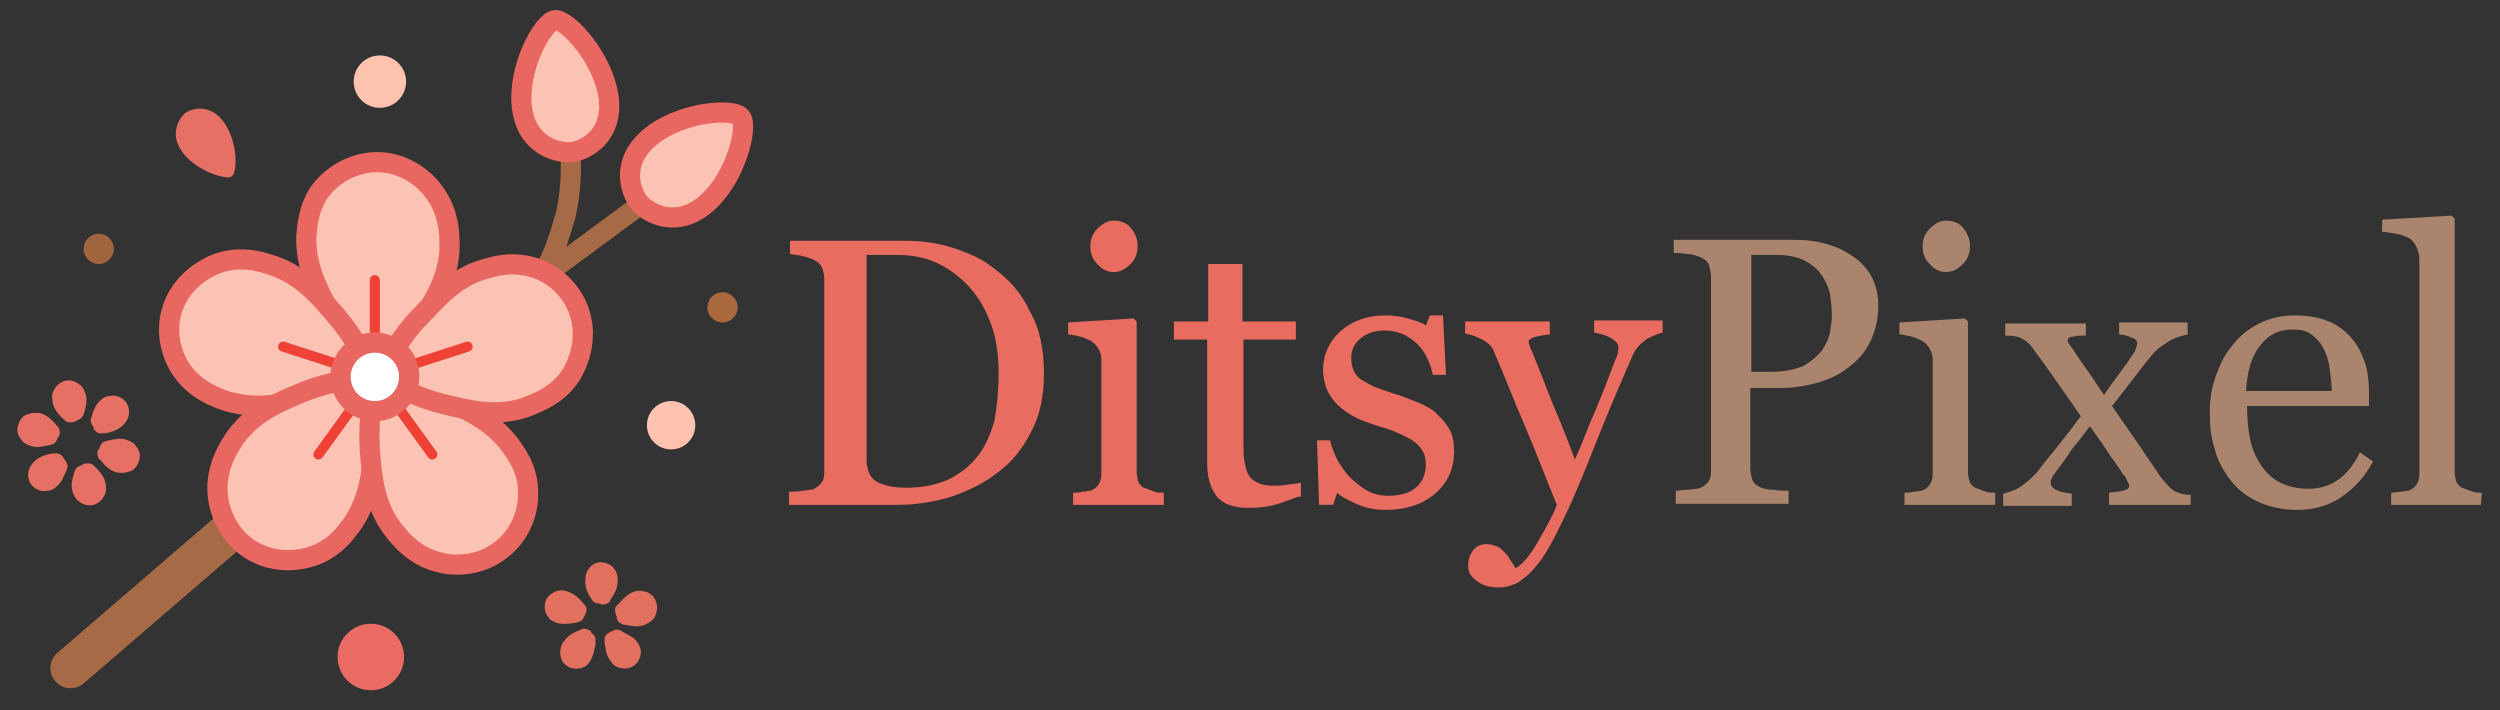 <?xml version="1.0" encoding="utf-8"?>
<!-- Generator: Adobe Illustrator 28.0.0, SVG Export Plug-In . SVG Version: 6.00 Build 0)  -->
<svg version="1.1" id="Layer_1" xmlns="http://www.w3.org/2000/svg" xmlns:xlink="http://www.w3.org/1999/xlink" x="0px" y="0px"
	 viewBox="0 0 248.1 70.5" style="enable-background:new 0 0 248.1 70.5;" xml:space="preserve">
<rect x="0" y="0" width="248.1" height="70.5" fill="#333333" stroke="none"/>
<style type="text/css">
	.st0{fill:none;stroke:#A66A47;stroke-width:2;stroke-linecap:round;stroke-linejoin:round;stroke-miterlimit:10;}
	.st1{fill:none;stroke:#A66A47;stroke-width:4;stroke-linecap:round;stroke-linejoin:round;stroke-miterlimit:10;}
	.st2{fill:#FCC2B4;}
	.st3{fill:none;stroke:#E86760;stroke-width:2;stroke-miterlimit:10;}
	.st4{fill:none;stroke:#EF4136;stroke-linecap:round;stroke-miterlimit:10;}
	.st5{fill:#FFFFFF;stroke:#E86760;stroke-width:2;stroke-miterlimit:10;}
	.st6{fill:#E2705E;}
	.st7{fill:#E67063;}
	.st8{fill:#FCC2B4;stroke:#E86760;stroke-width:2;stroke-miterlimit:10;}
	.st9{fill:#FFC2AE;}
	.st10{fill:#E96B64;}
	.st11{fill:#FDC3AF;}
	.st12{fill:#A0643F;}
	.st13{fill:#AA683F;}
	.st14{fill:#E96C60;}
	.st15{fill:#AB846D;}
</style>
<line class="st0" x1="53.4" y1="27.8" x2="63.3" y2="20.5"/>
<path class="st0" d="M56.6,15.2c0.2,2.8-0.2,5-0.5,6.3c-0.1,0.2-0.4,1.5-1,3.1c-0.5,1.3-1.1,2.4-1.6,3.3"/>
<line class="st1" x1="7" y1="66.3" x2="37.2" y2="40.3"/>
<g>
	<g>
		<g>
			<path class="st2" d="M35.2,34.7c-0.6-0.8-1.5-2-2.4-3.6c-1.2-2.3-2.5-4.6-2.4-7.7c0.1-1,0.2-2.6,1.2-4.2c1.1-1.6,3-2.9,5.4-3.1
				c3.4-0.2,5.5,2.2,5.8,2.6c1.6,1.9,1.8,4.1,1.8,5.1c0.2,3.3-1.4,5.8-2.8,8.1c-0.9,1.4-1.7,2.4-2.3,3.1c-0.2-0.2-0.9-0.9-2.1-0.9
				C36.2,33.9,35.4,34.5,35.2,34.7z"/>
			<path class="st3" d="M35.2,34.7c-0.6-0.8-1.5-2-2.4-3.6c-1.2-2.3-2.5-4.6-2.4-7.7c0.1-1,0.2-2.6,1.2-4.2c1.1-1.6,3-2.9,5.4-3.1
				c3.4-0.2,5.5,2.2,5.8,2.6c1.6,1.9,1.8,4.1,1.8,5.1c0.2,3.3-1.4,5.8-2.8,8.1c-0.9,1.4-1.7,2.4-2.3,3.1c-0.2-0.2-0.9-0.9-2.1-0.9
				C36.2,33.9,35.4,34.5,35.2,34.7z"/>
		</g>
		<g>
			<path class="st2" d="M34.1,38.5c-1,0.4-2.4,0.8-4.1,1.2c-2.5,0.5-5.2,1-8.1-0.1c-1-0.4-2.4-1-3.6-2.5c-1.2-1.5-1.9-3.8-1.3-6.1
				c0.9-3.3,3.8-4.5,4.2-4.7c2.3-1,4.5-0.4,5.4-0.1c3.2,0.9,5.1,3.2,6.8,5.2c1.1,1.3,1.8,2.4,2.2,3.2c-0.2,0.1-1.1,0.6-1.5,1.7
				C33.7,37.3,34,38.2,34.1,38.5z"/>
			<path class="st3" d="M34.1,38.5c-1,0.4-2.4,0.8-4.1,1.2c-2.5,0.5-5.2,1-8.1-0.1c-1-0.4-2.4-1-3.6-2.5c-1.2-1.5-1.9-3.8-1.3-6.1
				c0.9-3.3,3.8-4.5,4.2-4.7c2.3-1,4.5-0.4,5.4-0.1c3.2,0.9,5.1,3.2,6.8,5.2c1.1,1.3,1.8,2.4,2.2,3.2c-0.2,0.1-1.1,0.6-1.5,1.7
				C33.7,37.3,34,38.2,34.1,38.5z"/>
		</g>
		<g>
			<path class="st2" d="M37.3,40.7c0,1,0.1,2.5-0.2,4.3c-0.3,2.6-0.7,5.3-2.6,7.6c-0.6,0.8-1.7,2-3.5,2.6c-1.8,0.6-4.2,0.6-6.2-0.7
				c-2.8-1.8-3.2-5-3.2-5.5c-0.2-2.5,1-4.4,1.5-5.2c1.8-2.8,4.6-3.9,7-4.9c1.5-0.6,2.8-0.9,3.7-1.1c0,0.3,0.3,1.3,1.2,2
				C36.1,40.7,37.1,40.7,37.3,40.7z"/>
			<path class="st3" d="M37.3,40.7c0,1,0.1,2.5-0.2,4.3c-0.3,2.6-0.7,5.3-2.6,7.6c-0.6,0.8-1.7,2-3.5,2.6c-1.8,0.6-4.2,0.6-6.2-0.7
				c-2.8-1.8-3.2-5-3.2-5.5c-0.2-2.5,1-4.4,1.5-5.2c1.8-2.8,4.6-3.9,7-4.9c1.5-0.6,2.8-0.9,3.7-1.1c0,0.3,0.3,1.3,1.2,2
				C36.1,40.7,37.1,40.7,37.3,40.7z"/>
		</g>
		<g>
			<path class="st2" d="M40.5,38.3c1,0.3,2.4,0.7,4,1.5c2.3,1.1,4.8,2.3,6.5,4.9c0.6,0.9,1.4,2.2,1.4,4.1c0.1,1.9-0.7,4.2-2.6,5.7
				c-2.6,2.1-5.7,1.5-6.2,1.3c-2.5-0.6-3.8-2.3-4.4-3c-2.1-2.6-2.3-5.6-2.5-8.2c-0.1-1.6,0-3,0.1-3.9c0.3,0,1.3,0.1,2.3-0.5
				C40.1,39.5,40.4,38.6,40.5,38.3z"/>
			<path class="st3" d="M40.5,38.3c1,0.3,2.4,0.7,4,1.5c2.3,1.1,4.8,2.3,6.5,4.9c0.6,0.9,1.4,2.2,1.4,4.1c0.1,1.9-0.7,4.2-2.6,5.7
				c-2.6,2.1-5.7,1.5-6.2,1.3c-2.5-0.6-3.8-2.3-4.4-3c-2.1-2.6-2.3-5.6-2.5-8.2c-0.1-1.6,0-3,0.1-3.9c0.3,0,1.3,0.1,2.3-0.5
				C40.1,39.5,40.4,38.6,40.5,38.3z"/>
		</g>
		<g>
			<path class="st2" d="M39.2,34.6c0.6-0.9,1.4-2.1,2.7-3.4c1.8-1.9,3.6-3.9,6.6-4.6c1-0.3,2.5-0.6,4.3-0.1s3.7,1.9,4.6,4.2
				c1.2,3.2-0.4,5.9-0.6,6.3c-1.3,2.2-3.4,2.9-4.3,3.3c-3.1,1.2-6,0.4-8.5-0.2c-1.6-0.4-2.8-0.9-3.7-1.3c0.1-0.2,0.5-1.2,0.2-2.3
				C40.2,35.3,39.4,34.7,39.2,34.6z"/>
			<path class="st3" d="M39.2,34.6c0.6-0.9,1.4-2.1,2.7-3.4c1.8-1.9,3.6-3.9,6.6-4.6c1-0.3,2.5-0.6,4.3-0.1s3.7,1.9,4.6,4.2
				c1.2,3.2-0.4,5.9-0.6,6.3c-1.3,2.2-3.4,2.9-4.3,3.3c-3.1,1.2-6,0.4-8.5-0.2c-1.6-0.4-2.8-0.9-3.7-1.3c0.1-0.2,0.5-1.2,0.2-2.3
				C40.2,35.3,39.4,34.7,39.2,34.6z"/>
		</g>
	</g>
</g>
<line class="st4" x1="37.2" y1="34.9" x2="37.2" y2="27.8"/>
<line class="st4" x1="34.9" y1="36.6" x2="28.1" y2="34.4"/>
<line class="st4" x1="35.8" y1="39.3" x2="31.6" y2="45.1"/>
<line class="st4" x1="38.7" y1="39.3" x2="42.9" y2="45.1"/>
<line class="st4" x1="39.6" y1="36.6" x2="46.4" y2="34.4"/>
<circle class="st5" cx="37.2" cy="37.4" r="3.4"/>
<path class="st6" d="M59.5,59.9c-0.1,0-0.5,0-0.7-0.3c-0.1-0.1-0.1-0.2-0.2-0.3c-0.3-0.5-0.6-1.1-0.5-1.8c0-0.2,0-0.6,0.3-1
	c0.2-0.4,0.7-0.7,1.2-0.7c0.8,0,1.3,0.5,1.3,0.6c0.4,0.4,0.4,1,0.4,1.2c0,0.8-0.3,1.3-0.7,1.9c0,0.1-0.1,0.2-0.1,0.2
	C60.3,60,59.8,60,59.7,60C59.6,59.9,59.5,59.9,59.5,59.9z"/>
<g>
	<g>
		<g>
			<path class="st7" d="M7.2,41.9c-0.1,0-0.5,0.1-0.8-0.2c-0.1-0.1-0.2-0.2-0.3-0.3c-0.4-0.4-0.8-0.9-0.9-1.6c0-0.2-0.1-0.6,0.1-1
				s0.5-0.8,1.1-1c0.7-0.2,1.3,0.2,1.4,0.3c0.5,0.3,0.6,0.8,0.7,1c0.2,0.7,0,1.4-0.2,2c0,0.1-0.1,0.2-0.1,0.2
				c-0.1,0.3-0.6,0.4-0.7,0.5C7.3,41.9,7.2,41.9,7.2,41.9z"/>
		</g>
		<g>
			<path class="st7" d="M5.7,43.5c0,0.1-0.2,0.5-0.5,0.6c-0.1,0-0.3,0.1-0.4,0.1c-0.6,0.1-1.2,0.3-1.9,0c-0.2-0.1-0.6-0.2-0.8-0.6
				c-0.3-0.3-0.5-0.9-0.3-1.4c0.2-0.8,0.8-1.1,1-1.1C3.3,40.9,3.8,41,4,41c0.7,0.2,1.2,0.7,1.6,1.2c0.1,0.1,0.1,0.1,0.2,0.2
				c0.2,0.3,0.1,0.7,0.1,0.8C5.8,43.4,5.7,43.5,5.7,43.5z"/>
		</g>
		<g>
			<path class="st7" d="M6.4,45.6c0.1,0.1,0.3,0.4,0.3,0.7c0,0.1-0.1,0.3-0.1,0.4c-0.3,0.6-0.5,1.2-1,1.6c-0.2,0.2-0.5,0.4-0.9,0.4
				c-0.4,0.1-1,0-1.4-0.4c-0.6-0.5-0.5-1.3-0.5-1.4c0.1-0.6,0.4-0.9,0.6-1.1c0.5-0.5,1.2-0.7,1.8-0.8c0.1,0,0.2,0,0.3,0
				c0.4-0.1,0.7,0.3,0.8,0.4C6.3,45.5,6.4,45.6,6.4,45.6z"/>
		</g>
		<g>
			<path class="st7" d="M8.5,46c0.1,0,0.5-0.1,0.8,0.2c0.1,0.1,0.2,0.2,0.3,0.3c0.4,0.4,0.8,0.9,0.9,1.6c0,0.2,0.1,0.6-0.1,1
				c-0.2,0.4-0.5,0.8-1.1,1c-0.7,0.2-1.3-0.2-1.4-0.3c-0.5-0.3-0.6-0.8-0.7-1c-0.2-0.7,0-1.4,0.2-2c0-0.1,0.1-0.2,0.1-0.2
				c0.1-0.3,0.6-0.4,0.7-0.5C8.4,46,8.4,46,8.5,46z"/>
		</g>
		<g>
			<path class="st7" d="M9.9,44.4c0-0.1,0.2-0.5,0.5-0.6c0.1,0,0.3-0.1,0.4-0.1c0.6-0.1,1.2-0.3,1.9,0c0.2,0.1,0.6,0.2,0.8,0.6
				c0.3,0.3,0.5,0.9,0.3,1.4c-0.2,0.8-0.8,1.1-1,1.1c-0.5,0.2-1,0.1-1.2,0.1c-0.7-0.2-1.2-0.7-1.6-1.2c-0.1-0.1-0.1-0.1-0.2-0.2
				c-0.2-0.3-0.1-0.7-0.1-0.8C9.9,44.5,9.9,44.5,9.9,44.4z"/>
		</g>
		<g>
			<path class="st7" d="M9.3,42.4C9.2,42.3,9,42,9,41.7c0-0.1,0.1-0.3,0.1-0.4c0.2-0.6,0.4-1.2,0.9-1.6c0.2-0.2,0.5-0.4,0.9-0.4
				c0.4-0.1,1,0,1.4,0.4c0.6,0.5,0.5,1.3,0.5,1.4c-0.1,0.6-0.4,0.9-0.6,1.1c-0.5,0.5-1.2,0.7-1.8,0.8c-0.1,0-0.2,0-0.3,0
				c-0.4,0.1-0.7-0.3-0.8-0.4C9.3,42.5,9.3,42.4,9.3,42.4z"/>
		</g>
	</g>
</g>
<path class="st6" d="M58,61.1c0,0.1-0.2,0.5-0.5,0.6c-0.1,0-0.3,0.1-0.4,0.1c-0.6,0.1-1.2,0.2-1.9,0c-0.2-0.1-0.6-0.2-0.8-0.6
	c-0.3-0.3-0.4-0.9-0.3-1.4c0.2-0.8,0.9-1,1-1.1c0.5-0.2,1-0.1,1.2,0c0.7,0.2,1.2,0.7,1.6,1.2C58,60,58,60,58.1,60.1
	c0.2,0.3,0.1,0.7,0,0.8C58.1,61,58.1,61.1,58,61.1z"/>
<path class="st6" d="M58.7,62.8c0.1,0.1,0.4,0.3,0.4,0.7c0,0.1,0,0.3,0,0.4c-0.1,0.6-0.2,1.2-0.6,1.8c-0.1,0.2-0.4,0.5-0.8,0.6
	s-1,0.1-1.4-0.2c-0.7-0.4-0.7-1.2-0.7-1.3c0-0.6,0.2-1,0.4-1.2c0.4-0.6,1.1-0.9,1.6-1.1c0.1,0,0.2-0.1,0.2-0.1
	c0.3-0.1,0.7,0.2,0.8,0.2C58.7,62.8,58.7,62.8,58.7,62.8z"/>
<path class="st6" d="M60.6,62.7c0.1,0,0.4-0.3,0.8-0.2c0.1,0,0.2,0.1,0.4,0.2c0.5,0.3,1.1,0.5,1.5,1.1c0.1,0.2,0.3,0.5,0.3,0.9
	s-0.2,1-0.6,1.3c-0.6,0.5-1.3,0.3-1.4,0.3c-0.6-0.1-0.9-0.5-1-0.7c-0.5-0.6-0.5-1.3-0.6-1.9c0-0.1,0-0.2,0-0.3
	C60,63,60.4,62.8,60.6,62.7C60.5,62.8,60.6,62.7,60.6,62.7z"/>
<path class="st6" d="M61.1,60.9c0-0.1-0.2-0.5,0.1-0.8c0.1-0.1,0.2-0.2,0.3-0.3c0.4-0.4,0.8-0.9,1.5-1.1c0.2-0.1,0.6-0.1,1,0
	c0.4,0.1,0.9,0.4,1.1,1c0.3,0.7-0.1,1.4-0.1,1.5c-0.3,0.5-0.8,0.7-1,0.8c-0.7,0.3-1.4,0.1-2,0c-0.1,0-0.2,0-0.3-0.1
	c-0.4-0.1-0.5-0.5-0.5-0.7C61.1,61,61.1,60.9,61.1,60.9z"/>
<path class="st8" d="M60.4,9.7c0.5,3.9-2.5,5.3-3.7,5.4s-4.4-0.5-4.9-4.4s2.1-8.6,3.3-8.7C56.3,1.9,59.9,5.8,60.4,9.7z"/>
<path class="st8" d="M70.1,20.2c-3,2.6-5.8,0.9-6.6,0c-0.8-0.9-2.1-3.9,0.9-6.5c3-2.6,8.3-3,9.1-2.1C74.3,12.4,73.1,17.6,70.1,20.2z
	"/>
<path class="st7" d="M18.1,15.1c-1.4-1.9-0.2-3.5,0.3-3.9c0.6-0.4,2.4-1,3.8,0.9c1.4,1.9,1.4,5,0.8,5.4C22.5,17.9,19.5,17,18.1,15.1
	z"/>
<circle class="st9" cx="66.6" cy="42.2" r="2.4"/>
<circle class="st10" cx="36.8" cy="65.2" r="3.3"/>
<circle class="st11" cx="37.7" cy="8.1" r="2.6"/>
<circle class="st12" cx="9.8" cy="24.7" r="1.5"/>
<circle class="st13" cx="71.7" cy="30.5" r="1.5"/>
<g>
	<path class="st14" d="M103.6,37.1c0,2.2-0.4,4.2-1.3,5.8c-0.8,1.6-1.9,3-3.3,4c-1.4,1.1-2.9,1.8-4.6,2.4c-1.7,0.5-3.4,0.8-5.3,0.8
		H78.3v-1.3c0.4,0,0.8,0,1.4-0.1s1-0.1,1.1-0.2c0.4-0.2,0.6-0.4,0.8-0.7c0.2-0.3,0.2-0.7,0.2-1.1v-19c0-0.4-0.1-0.8-0.2-1.1
		s-0.4-0.6-0.8-0.8s-0.8-0.3-1.2-0.4c-0.4-0.1-0.8-0.1-1.2-0.2v-1.3h11.5c1.6,0,3.1,0.2,4.7,0.7c1.5,0.5,2.9,1.1,4,2
		c1.5,1.1,2.8,2.5,3.6,4.3C103.2,32.6,103.6,34.7,103.6,37.1z M99.1,37.1c0-1.8-0.2-3.4-0.7-4.8c-0.5-1.4-1.2-2.7-2.1-3.7
		s-1.9-1.8-3.1-2.4c-1.2-0.6-2.6-0.9-4.1-0.9c-0.5,0-1.1,0-1.7,0s-1.1,0-1.4,0v20.2c0,1.1,0.3,1.9,1,2.3c0.7,0.4,1.7,0.6,3,0.6
		c1.6,0,2.9-0.3,4.1-0.8c1.2-0.6,2.1-1.3,2.9-2.3s1.3-2.2,1.7-3.6C98.9,40.5,99.1,38.9,99.1,37.1z"/>
	<path class="st14" d="M115.3,50.1h-8.8v-1.2c0.3,0,0.6,0,0.9-0.1c0.3,0,0.6-0.1,0.8-0.1c0.3-0.1,0.6-0.3,0.8-0.6
		c0.2-0.3,0.3-0.6,0.3-1.1V35.7c0-0.4-0.1-0.8-0.3-1.1c-0.2-0.3-0.4-0.6-0.8-0.8c-0.2-0.1-0.6-0.3-1-0.4s-0.9-0.2-1.2-0.2V32
		l6.5-0.4l0.3,0.3v14.9c0,0.4,0.1,0.8,0.2,1.1c0.2,0.3,0.4,0.5,0.8,0.6c0.3,0.1,0.5,0.2,0.8,0.3s0.5,0.1,0.9,0.1v1.2H115.3z
		 M112.9,24.4c0,0.7-0.2,1.3-0.7,1.8s-1,0.8-1.7,0.8c-0.6,0-1.2-0.3-1.6-0.8c-0.5-0.5-0.7-1.1-0.7-1.7c0-0.7,0.2-1.3,0.7-1.8
		s1-0.8,1.6-0.8c0.7,0,1.3,0.2,1.7,0.7C112.7,23.2,112.9,23.8,112.9,24.4z"/>
	<path class="st14" d="M128.8,49.3c-0.8,0.3-1.6,0.6-2.3,0.8c-0.7,0.2-1.6,0.3-2.6,0.3c-1.5,0-2.6-0.4-3.2-1.2
		c-0.6-0.8-0.9-1.9-0.9-3.3V33.7h-3.3v-1.8h3.4v-5.7h3.4v5.7h5.3v1.8h-5.2v10.2c0,0.8,0,1.4,0.1,1.9s0.2,1,0.4,1.3
		c0.2,0.4,0.5,0.6,0.9,0.8s0.9,0.3,1.6,0.3c0.3,0,0.8,0,1.4-0.1c0.6-0.1,1-0.1,1.3-0.2v1.4H128.8z"/>
	<path class="st14" d="M142.7,41.2c0.5,0.4,0.9,1,1.2,1.5c0.3,0.6,0.4,1.3,0.4,2.1c0,1.7-0.6,3.1-1.9,4.2c-1.3,1.1-2.9,1.6-4.9,1.6
		c-1.1,0-2-0.2-2.9-0.6s-1.5-0.7-1.9-1.1l-0.4,1.2h-1.4l-0.2-6.4h1.3c0.1,0.5,0.3,1,0.6,1.7c0.3,0.6,0.7,1.2,1.2,1.8
		c0.5,0.5,1.1,1,1.7,1.4c0.7,0.4,1.4,0.6,2.3,0.6c1.2,0,2.1-0.3,2.7-0.8c0.6-0.5,1-1.3,1-2.3c0-0.5-0.1-1-0.3-1.3
		c-0.2-0.4-0.5-0.7-0.9-1s-0.9-0.5-1.5-0.8s-1.3-0.5-2-0.7c-0.6-0.2-1.2-0.4-1.9-0.7s-1.3-0.7-1.8-1.1c-0.5-0.4-1-1-1.3-1.6
		s-0.5-1.4-0.5-2.2c0-1.5,0.6-2.8,1.7-3.8s2.6-1.6,4.5-1.6c0.7,0,1.5,0.1,2.2,0.3s1.4,0.4,1.8,0.7l0.4-1h1.3l0.3,5.9h-1.3
		c-0.3-1.3-0.8-2.4-1.7-3.2s-1.9-1.2-3.1-1.2c-1,0-1.8,0.3-2.4,0.8c-0.6,0.5-0.9,1.1-0.9,1.9c0,0.6,0.1,1,0.3,1.4s0.5,0.7,0.9,0.9
		s0.8,0.5,1.4,0.7c0.6,0.2,1.3,0.5,2.1,0.7c0.8,0.3,1.6,0.6,2.3,0.9C141.7,40.4,142.3,40.7,142.7,41.2z"/>
	<path class="st14" d="M145.7,56.1c0-0.6,0.2-1.1,0.5-1.5s0.8-0.6,1.3-0.6c0.4,0,0.7,0.1,1,0.2s0.5,0.3,0.8,0.6
		c0.2,0.2,0.4,0.4,0.6,0.8c0.2,0.3,0.4,0.6,0.5,0.8c0.6-0.3,1.4-1.2,2.2-2.6s1.5-2.6,1.9-3.7c-1.2-2.9-2.2-5.6-3.2-7.9
		s-1.9-4.7-3-7.2c-0.2-0.6-0.6-1-1.2-1.3s-1.1-0.5-1.7-0.6v-1.2h8.4v1.3c-0.4,0-0.8,0.1-1.3,0.2s-0.8,0.3-0.8,0.5
		c0,0.1,0,0.2,0.1,0.4s0.1,0.4,0.2,0.5c0.5,1.2,1.2,3,2.1,5.3c1,2.3,1.7,4.2,2.2,5.5c0.6-1.3,1.1-2.7,1.7-4.1s1.3-3.1,2-5
		c0.1-0.2,0.2-0.6,0.4-1s0.2-0.8,0.2-1.1s-0.3-0.6-0.8-0.9c-0.6-0.3-1.1-0.4-1.6-0.5v-1.2h6.8V33c-0.4,0.1-0.9,0.3-1.5,0.6
		c-0.6,0.4-1.1,0.9-1.4,1.5c-1.5,3.4-2.8,6.5-3.9,9.3c-1.1,2.8-2,4.9-2.6,6.2c-0.8,1.7-1.5,3.1-2.1,4.1s-1.2,1.7-1.8,2.3
		c-0.6,0.5-1.1,0.9-1.5,1c-0.5,0.2-0.9,0.3-1.4,0.3c-1,0-1.7-0.2-2.3-0.7C145.9,57.2,145.7,56.7,145.7,56.1z"/>
	<path class="st15" d="M186.4,30.3c0,1.4-0.3,2.6-0.8,3.6c-0.5,1.1-1.3,1.9-2.2,2.6c-0.9,0.7-2,1.2-3.1,1.5s-2.3,0.5-3.6,0.5h-3v8
		c0,0.4,0.1,0.8,0.2,1.1c0.1,0.3,0.4,0.6,0.9,0.8c0.2,0.1,0.6,0.2,1.2,0.2c0.6,0.1,1.1,0.1,1.5,0.1V50h-11.2v-1.3
		c0.3,0,0.7-0.1,1.3-0.1c0.6-0.1,1-0.1,1.2-0.2c0.4-0.2,0.6-0.4,0.8-0.7s0.2-0.7,0.2-1.2v-19c0-0.4-0.1-0.8-0.2-1.2
		c-0.1-0.3-0.4-0.6-0.9-0.8s-0.9-0.3-1.4-0.3c-0.5-0.1-0.9-0.1-1.2-0.1v-1.3h12c2.4,0,4.4,0.6,6,1.8
		C185.6,26.7,186.4,28.3,186.4,30.3z M180.8,34.8c0.4-0.6,0.7-1.2,0.8-1.8s0.2-1.2,0.2-1.7c0-0.7-0.1-1.4-0.2-2.2
		c-0.2-0.7-0.5-1.4-0.9-1.9c-0.4-0.6-1-1-1.7-1.4c-0.7-0.3-1.6-0.5-2.6-0.5h-2.6v11.6h1.9c1.3,0,2.4-0.2,3.3-0.6
		C179.7,35.9,180.3,35.4,180.8,34.8z"/>
	<path class="st15" d="M197.8,50.1H189v-1.2c0.3,0,0.6,0,0.9-0.1c0.3,0,0.6-0.1,0.8-0.1c0.3-0.1,0.6-0.3,0.8-0.6s0.3-0.6,0.3-1.1
		V35.7c0-0.4-0.1-0.8-0.3-1.1s-0.4-0.6-0.8-0.8c-0.2-0.1-0.6-0.3-1-0.4s-0.9-0.2-1.2-0.2V32l6.5-0.4l0.3,0.3v14.9
		c0,0.4,0.1,0.8,0.2,1.1c0.2,0.3,0.4,0.5,0.8,0.6c0.3,0.1,0.5,0.2,0.8,0.3s0.5,0.1,0.9,0.1v1.2H197.8z M195.5,24.4
		c0,0.7-0.2,1.3-0.7,1.8s-1,0.8-1.7,0.8c-0.6,0-1.2-0.3-1.6-0.8c-0.5-0.5-0.7-1.1-0.7-1.7c0-0.7,0.2-1.3,0.7-1.8s1-0.8,1.6-0.8
		c0.7,0,1.3,0.2,1.7,0.7C195.3,23.2,195.5,23.8,195.5,24.4z"/>
	<path class="st15" d="M217.7,50.1h-8.4v-1.2c0.6-0.1,1-0.1,1.4-0.2c0.4-0.1,0.6-0.2,0.6-0.5c0-0.1-0.1-0.3-0.2-0.5
		s-0.2-0.5-0.4-0.6c-0.3-0.5-0.7-1.1-1.3-1.9c-0.5-0.8-1.2-1.8-2-2.9c-0.6,0.8-1.2,1.6-1.8,2.3c-0.5,0.8-1.1,1.6-1.7,2.4
		c-0.1,0.1-0.2,0.3-0.3,0.5s-0.1,0.3-0.1,0.4c0,0.3,0.2,0.5,0.5,0.7c0.4,0.2,0.9,0.3,1.6,0.4v1.2h-6.8V49c0.8-0.2,1.5-0.5,2-0.9
		s1-0.8,1.4-1.3s0.9-1.2,1.6-2c0.7-0.9,1.6-2,2.7-3.5c-0.6-0.9-1.4-2-2.3-3.3s-1.7-2.4-2.3-3.2c-0.3-0.5-0.7-0.9-1.1-1.1
		c-0.4-0.3-1-0.4-1.8-0.4v-1.2h8v1.2c-0.4,0-0.8,0-1.2,0.1c-0.4,0-0.6,0.2-0.6,0.3s0,0.2,0.1,0.4c0.1,0.1,0.2,0.3,0.3,0.4
		c0.3,0.4,0.7,1.1,1.3,1.9s1.2,1.8,1.9,2.8c0.4-0.6,0.9-1.3,1.5-2.1s1.1-1.5,1.6-2.3c0-0.1,0.1-0.2,0.1-0.3s0.1-0.3,0.1-0.4
		c0-0.3-0.2-0.5-0.6-0.6c-0.4-0.2-0.8-0.3-1.2-0.3V32h6.8v1.2c-1,0.2-1.7,0.5-2.2,0.9c-0.5,0.3-1,0.7-1.4,1.2s-0.9,1.1-1.5,1.9
		s-1.4,1.8-2.4,3.1c1.1,1.6,2,2.9,2.7,3.9s1.4,2.1,2.1,3.1c0.4,0.5,0.8,1,1.2,1.3s1,0.5,1.8,0.5v1H217.7z"/>
	<path class="st15" d="M235.5,45.8c-0.8,1.5-1.8,2.6-3.1,3.5s-2.8,1.3-4.4,1.3c-1.5,0-2.8-0.3-3.9-0.8c-1.1-0.5-2-1.2-2.7-2.1
		c-0.7-0.9-1.3-1.9-1.6-3.1c-0.4-1.2-0.5-2.4-0.5-3.8c0-1.2,0.2-2.4,0.6-3.5c0.4-1.1,0.9-2.2,1.7-3.1c0.7-0.9,1.6-1.6,2.6-2.1
		s2.2-0.8,3.5-0.8s2.5,0.2,3.4,0.6c1,0.4,1.7,1,2.3,1.7s1,1.5,1.3,2.4s0.4,2,0.4,3.1v1.2H223c0,1.2,0.1,2.3,0.3,3.3s0.6,1.8,1.1,2.6
		c0.5,0.7,1.1,1.3,1.9,1.7s1.7,0.6,2.8,0.6s2.1-0.3,2.8-0.8c0.8-0.5,1.6-1.4,2.3-2.8L235.5,45.8z M231.4,38.8c0-0.7-0.1-1.4-0.2-2.2
		c-0.1-0.8-0.3-1.4-0.6-2s-0.7-1-1.2-1.4s-1.1-0.5-1.9-0.5c-1.3,0-2.4,0.5-3.2,1.6c-0.9,1.1-1.3,2.6-1.4,4.5
		C222.9,38.8,231.4,38.8,231.4,38.8z"/>
	<path class="st15" d="M246.2,50.1h-8.9v-1.2c0.3,0,0.6-0.1,0.9-0.1c0.3,0,0.6-0.1,0.8-0.1c0.3-0.1,0.6-0.3,0.8-0.6s0.3-0.6,0.3-1.1
		V25.8c0-0.4-0.1-0.9-0.3-1.3c-0.2-0.4-0.4-0.7-0.8-0.9c-0.2-0.1-0.6-0.3-1.2-0.4c-0.6-0.1-1.1-0.2-1.4-0.2v-1.2l6.9-0.4l0.3,0.3
		v25.1c0,0.4,0.1,0.8,0.2,1.1c0.2,0.3,0.4,0.5,0.8,0.6c0.3,0.1,0.5,0.2,0.8,0.3s0.6,0.1,0.9,0.1L246.2,50.1L246.2,50.1z"/>
</g>
</svg>
